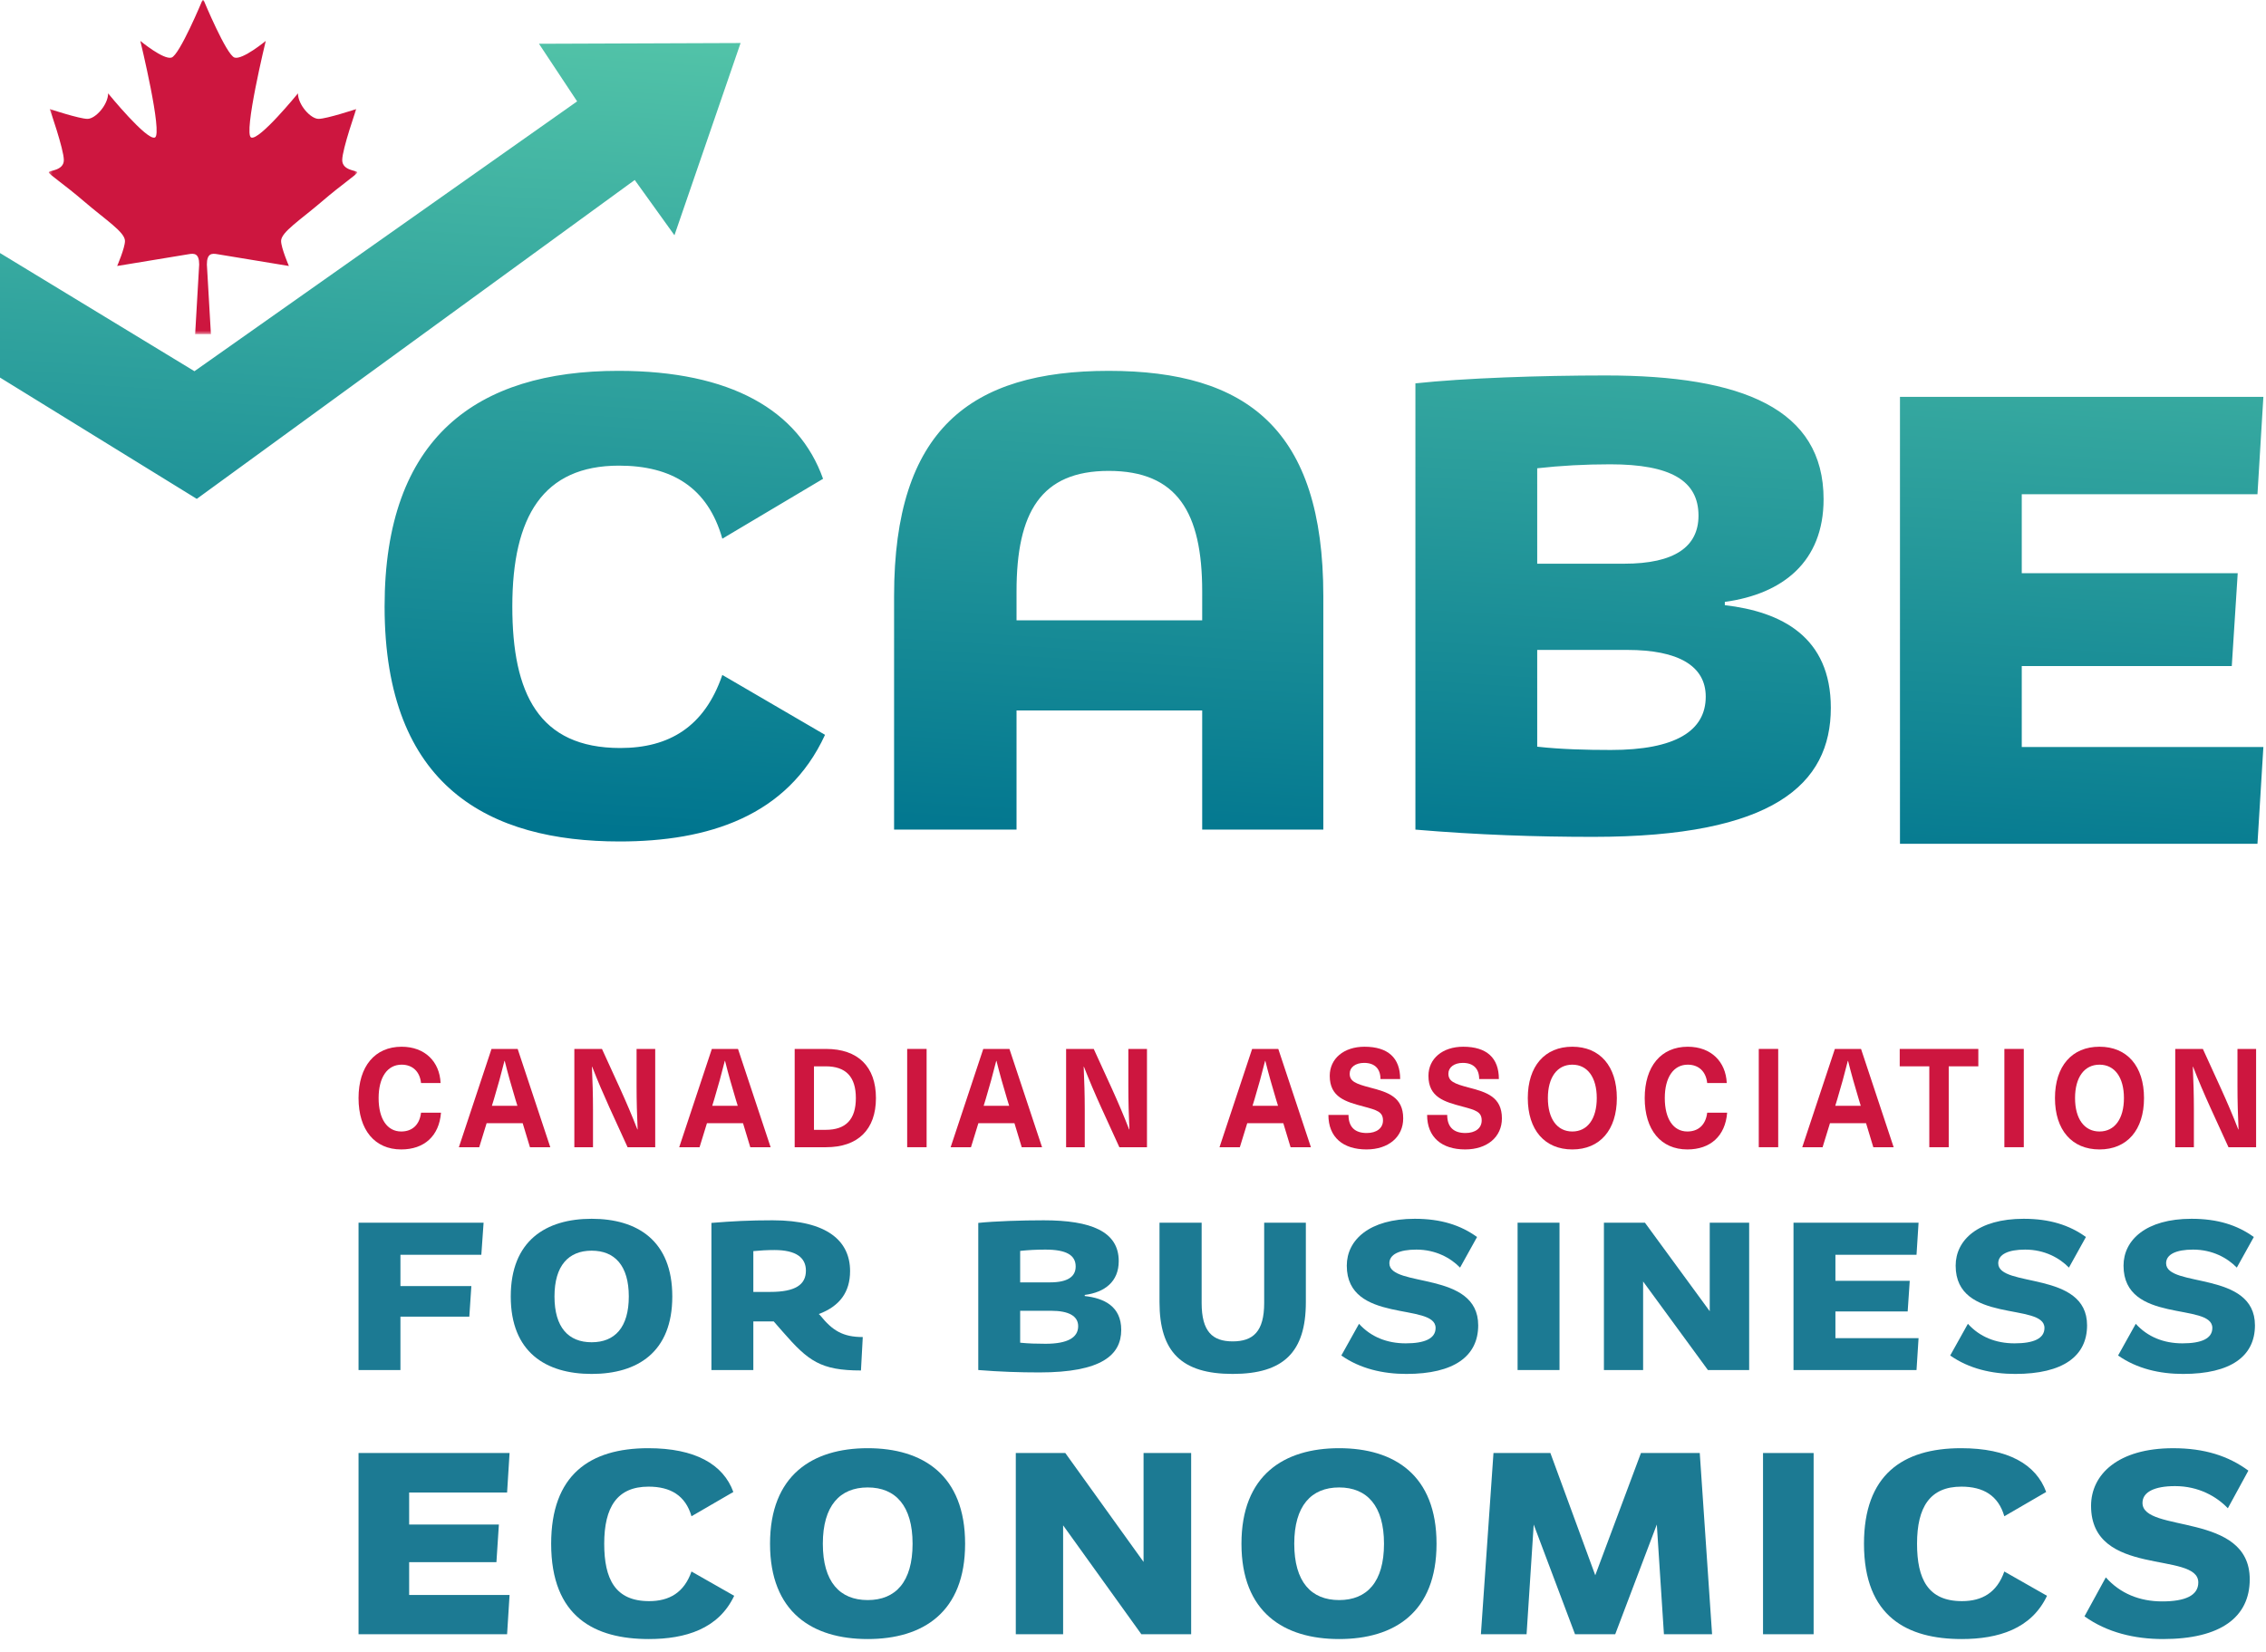 <svg width="668" height="487" viewBox="0 0 668 487" fill="none" xmlns="http://www.w3.org/2000/svg">
<mask id="mask0_6271_6139" style="mask-type:alpha" maskUnits="userSpaceOnUse" x="14" y="0" width="92" height="99">
<path fill-rule="evenodd" clip-rule="evenodd" d="M14.371 0.002H105.333V98.52H14.371V0.002Z" fill="white"/>
</mask>
<g mask="url(#mask0_6271_6139)">
<path fill-rule="evenodd" clip-rule="evenodd" d="M62.175 98.521L60.987 77.99C60.987 74.663 62.471 74.663 64.103 74.955C65.735 75.242 85.162 78.426 85.162 78.426C85.162 78.426 82.862 73.073 82.862 71.048C82.862 68.448 88.578 64.833 94.806 59.485C101.034 54.133 105.333 51.389 105.333 50.809C105.333 50.23 100.886 50.374 100.886 47.195C100.886 44.015 105.037 32.156 105.037 32.156C105.037 32.156 96.286 35.048 93.914 35.048C91.542 35.048 87.834 30.858 87.834 27.531C87.834 27.531 76.415 41.554 74.043 40.544C71.667 39.534 78.343 12.061 78.343 12.061C78.343 12.061 71.519 17.701 69.147 16.978C66.771 16.255 60.099 0.206 60.099 0.206C60.099 0.206 59.99 -0.001 59.854 -0.001C59.711 -0.001 59.609 0.206 59.609 0.206C59.609 0.206 52.933 16.255 50.557 16.978C48.185 17.701 41.366 12.061 41.366 12.061C41.366 12.061 48.038 39.534 45.666 40.544C43.294 41.554 31.874 27.531 31.874 27.531C31.874 30.858 28.162 35.048 25.791 35.048C23.419 35.048 14.667 32.156 14.667 32.156C14.667 32.156 18.819 44.015 18.819 47.195C18.819 50.374 14.371 50.23 14.371 50.809C14.371 51.389 18.671 54.133 24.903 59.485C31.13 64.833 36.842 68.448 36.842 71.048C36.842 73.073 34.542 78.426 34.542 78.426C34.542 78.426 53.969 75.242 55.601 74.955C57.233 74.663 58.717 74.663 58.717 77.99L57.529 98.521H62.175Z" fill="#CD163F"/>
</g>
<path fill-rule="evenodd" clip-rule="evenodd" d="M141.893 369.99H118.046V379.202H138.952L138.353 388.224H118.046V403.967H105.695V360.518H142.56L141.893 369.99Z" fill="#1C7A93"/>
<path fill-rule="evenodd" clip-rule="evenodd" d="M174.414 395.775C181.226 395.775 185.365 391.423 185.365 382.276C185.365 373.188 181.226 368.77 174.414 368.77C167.597 368.77 163.459 373.188 163.459 382.276C163.459 391.423 167.597 395.775 174.414 395.775ZM174.414 359.368C187.905 359.368 198.188 365.828 198.188 382.276C198.188 398.72 187.905 405.115 174.414 405.115C160.918 405.115 150.566 398.72 150.566 382.276C150.566 365.828 160.918 359.368 174.414 359.368Z" fill="#1C7A93"/>
<path fill-rule="evenodd" clip-rule="evenodd" d="M237.575 374.66C237.575 370.882 234.771 368.583 228.291 368.583C226.155 368.583 224.015 368.707 222.077 368.901V380.931H227.085C234.436 380.931 237.575 378.818 237.575 374.66ZM227.753 359.813C243.918 359.813 250.597 365.956 250.597 374.788C250.597 380.993 247.526 385.151 241.377 387.457L241.782 387.837C245.39 392.321 248.457 394.239 254.339 394.239L253.805 404.095C241.916 404.095 238.242 401.277 230.827 392.767L228.088 389.631H222.077V403.967H209.723V360.584C216.001 360.073 220.945 359.813 227.753 359.813Z" fill="#1C7A93"/>
<path fill-rule="evenodd" clip-rule="evenodd" d="M308.221 396.222C314.766 396.222 317.837 394.365 317.837 391.04C317.837 388.033 315.034 386.494 309.892 386.494H300.737V395.904C303.144 396.156 305.681 396.222 308.221 396.222ZM300.737 368.838V378.116H309.556C314.702 378.116 317.101 376.449 317.101 373.442C317.101 370.051 314.297 368.454 308.152 368.454C305.551 368.454 303.144 368.582 300.737 368.838ZM307.687 359.815C321.579 359.815 329.795 363.078 329.795 371.845C329.795 377.921 325.653 381.057 319.775 381.824V382.146C325.519 382.785 330.531 385.215 330.531 392.125C330.531 399.547 324.718 404.671 306.417 404.671C300.677 404.671 294.661 404.477 288.387 403.965V360.583C293.326 360.071 301.073 359.815 307.687 359.815Z" fill="#1C7A93"/>
<path fill-rule="evenodd" clip-rule="evenodd" d="M354.236 384.193C354.236 392.642 357.44 395.518 363.386 395.518C369.394 395.518 372.671 392.642 372.671 384.193V360.518H384.956V383.938C384.956 398.653 378.415 405.114 363.386 405.114C348.358 405.114 341.812 398.653 341.812 383.938V360.518H354.236V384.193Z" fill="#1C7A93"/>
<path fill-rule="evenodd" clip-rule="evenodd" d="M417.526 368.454C412.518 368.454 409.577 369.86 409.577 372.484C409.577 379.778 435.763 374.596 435.763 390.784C435.763 399.869 428.681 405.116 414.585 405.116C407.708 405.116 400.96 403.581 395.418 399.678L400.628 390.335C404.103 394.175 408.845 396.097 414.391 396.097C419.997 396.097 423.202 394.691 423.202 391.552C423.202 383.936 397.024 390.466 397.024 373.189C397.024 365.636 403.634 359.369 417.061 359.369C424.737 359.369 430.55 361.222 435.425 364.741L430.419 373.763C427.679 370.949 423.27 368.454 417.526 368.454Z" fill="#1C7A93"/>
<path fill-rule="evenodd" clip-rule="evenodd" d="M447.375 403.966H459.729V360.521H447.375V403.966Z" fill="#1C7A93"/>
<path fill-rule="evenodd" clip-rule="evenodd" d="M504.017 386.624V360.518H515.64V403.967H503.48L484.379 377.857V403.967H472.824V360.518H484.912L504.017 386.624Z" fill="#1C7A93"/>
<path fill-rule="evenodd" clip-rule="evenodd" d="M528.711 403.965V360.52H565.578L564.977 369.988H541.069V377.665H562.978L562.369 386.687H541.069V394.559H565.578L564.977 403.965H528.711Z" fill="#1C7A93"/>
<path fill-rule="evenodd" clip-rule="evenodd" d="M597.014 368.454C592.008 368.454 589.065 369.86 589.065 372.484C589.065 379.778 615.253 374.596 615.253 390.784C615.253 399.869 608.171 405.116 594.075 405.116C587.197 405.116 580.449 403.581 574.906 399.678L580.119 390.335C583.594 394.175 588.334 396.097 593.881 396.097C599.487 396.097 602.692 394.691 602.692 391.552C602.692 383.936 576.513 390.466 576.513 373.189C576.513 365.636 583.125 359.369 596.549 359.369C604.226 359.369 610.04 361.222 614.914 364.741L609.909 373.763C607.169 370.949 602.759 368.454 597.014 368.454Z" fill="#1C7A93"/>
<path fill-rule="evenodd" clip-rule="evenodd" d="M646.506 368.454C641.496 368.454 638.553 369.86 638.553 372.484C638.553 379.778 664.741 374.596 664.741 390.784C664.741 399.869 657.663 405.116 643.563 405.116C636.685 405.116 629.937 403.581 624.398 399.678L629.607 390.335C633.082 394.175 637.822 396.097 643.369 396.097C648.975 396.097 652.18 394.691 652.18 391.552C652.18 383.936 626.001 390.466 626.001 373.189C626.001 365.636 632.613 359.369 646.041 359.369C653.719 359.369 659.532 361.222 664.407 364.741L659.397 373.763C656.657 370.949 652.247 368.454 646.506 368.454Z" fill="#1C7A93"/>
<path fill-rule="evenodd" clip-rule="evenodd" d="M105.695 481.865V428.433H150.216L149.488 440.077H120.614V449.526H147.066L146.342 460.616H120.614V470.297H150.216L149.488 481.865H105.695Z" fill="#1C7A93"/>
<path fill-rule="evenodd" clip-rule="evenodd" d="M191.266 483.285C175.377 483.285 162.477 476.829 162.477 455.187C162.477 434.965 173.767 427.013 191.105 427.013C204.895 427.013 213.205 431.735 216.185 439.92L203.847 447.082C202.076 440.948 197.635 438.348 191.185 438.348C181.912 438.348 178.119 444.402 178.119 455.187C178.119 465.579 181.346 472.107 191.351 472.107C197.316 472.107 201.671 469.587 203.847 463.372L216.432 470.534C211.834 480.292 202.076 483.285 191.266 483.285Z" fill="#1C7A93"/>
<path fill-rule="evenodd" clip-rule="evenodd" d="M255.793 471.794C264.019 471.794 269.021 466.442 269.021 455.187C269.021 444.013 264.019 438.584 255.793 438.584C247.568 438.584 242.565 444.013 242.565 455.187C242.565 466.442 247.568 471.794 255.793 471.794ZM255.793 427.013C272.083 427.013 284.506 434.965 284.506 455.187C284.506 475.413 272.083 483.285 255.793 483.285C239.504 483.285 227 475.413 227 455.187C227 434.965 239.504 427.013 255.793 427.013Z" fill="#1C7A93"/>
<path fill-rule="evenodd" clip-rule="evenodd" d="M337.111 460.54V428.433H351.144V481.865H336.464L313.401 449.758V481.865H299.449V428.433H314.044L337.111 460.54Z" fill="#1C7A93"/>
<path fill-rule="evenodd" clip-rule="evenodd" d="M394.766 471.794C402.992 471.794 407.994 466.442 407.994 455.187C407.994 444.013 402.992 438.584 394.766 438.584C386.54 438.584 381.538 444.013 381.538 455.187C381.538 466.442 386.54 471.794 394.766 471.794ZM394.766 427.013C411.055 427.013 423.48 434.965 423.48 455.187C423.48 475.413 411.055 483.285 394.766 483.285C378.476 483.285 365.973 475.413 365.973 455.187C365.973 434.965 378.476 427.013 394.766 427.013Z" fill="#1C7A93"/>
<path fill-rule="evenodd" clip-rule="evenodd" d="M470.271 464.476L483.741 428.433H501.076L504.707 481.865H490.514L488.417 449.522L476.157 481.865H464.302L452.126 449.522L450.024 481.865H436.559L440.266 428.433H457.042L470.271 464.476Z" fill="#1C7A93"/>
<path fill-rule="evenodd" clip-rule="evenodd" d="M519.727 481.869H534.642V428.433H519.727V481.869Z" fill="#1C7A93"/>
<path fill-rule="evenodd" clip-rule="evenodd" d="M578.276 483.285C562.387 483.285 549.488 476.829 549.488 455.187C549.488 434.965 560.781 427.013 578.115 427.013C591.906 427.013 600.218 431.735 603.199 439.92L590.858 447.082C589.086 440.948 584.647 438.348 578.195 438.348C568.924 438.348 565.131 444.402 565.131 455.187C565.131 465.579 568.357 472.107 578.364 472.107C584.326 472.107 588.685 469.587 590.858 463.372L603.444 470.534C598.844 480.292 589.086 483.285 578.276 483.285Z" fill="#1C7A93"/>
<path fill-rule="evenodd" clip-rule="evenodd" d="M641.191 438.191C635.141 438.191 631.59 439.92 631.59 443.146C631.59 452.122 663.205 445.742 663.205 465.655C663.205 476.829 654.657 483.285 637.64 483.285C629.332 483.285 621.189 481.391 614.492 476.593L620.783 465.101C624.977 469.824 630.702 472.187 637.399 472.187C644.172 472.187 648.044 470.458 648.044 466.598C648.044 457.233 616.429 465.262 616.429 444.017C616.429 434.724 624.415 427.017 640.625 427.017C649.896 427.017 656.919 429.296 662.804 433.625L656.754 444.723C653.448 441.256 648.125 438.191 641.191 438.191Z" fill="#1C7A93"/>
<path fill-rule="evenodd" clip-rule="evenodd" d="M129.882 319.342H124.118C123.77 315.964 121.626 313.926 118.394 313.926C114.187 313.926 111.613 317.672 111.613 323.777C111.613 329.924 114.146 333.628 118.277 333.628C121.549 333.628 123.693 331.637 124.118 328.094H130C129.458 334.972 125.056 338.921 118.277 338.921C110.485 338.921 105.695 333.18 105.695 323.777C105.695 314.417 110.526 308.637 118.394 308.637C125.247 308.637 129.611 313.03 129.882 319.342Z" fill="#CD163F"/>
<path fill-rule="evenodd" clip-rule="evenodd" d="M151.94 324.145C150.812 320.399 149.72 316.573 148.789 312.827H148.708C147.773 316.573 146.722 320.399 145.593 324.145L145.007 326.056H152.527L151.94 324.145ZM143.449 331.189L141.269 338.271H135.273L144.893 309.284H152.604L162.224 338.271H156.228L154.084 331.189H143.449Z" fill="#CD163F"/>
<path fill-rule="evenodd" clip-rule="evenodd" d="M185.012 338.27L179.636 326.504C177.884 322.64 176.133 318.568 174.572 314.539H174.495C174.689 318.729 174.81 322.923 174.81 327.117V338.27H169.312V309.288H177.456L182.832 321.05C184.583 324.919 186.335 328.99 187.893 333.019H187.97C187.779 328.825 187.658 324.631 187.658 320.441V309.288H193.152V338.27H185.012Z" fill="#CD163F"/>
<path fill-rule="evenodd" clip-rule="evenodd" d="M216.894 324.145C215.765 320.399 214.673 316.573 213.742 312.827H213.661C212.727 316.573 211.675 320.399 210.546 324.145L209.96 326.056H217.48L216.894 324.145ZM208.402 331.189L206.222 338.271H200.227L209.847 309.284H217.557L227.177 338.271H221.181L219.038 331.189H208.402Z" fill="#CD163F"/>
<path fill-rule="evenodd" clip-rule="evenodd" d="M239.953 333.14H243.416C249.379 333.14 252.3 330.049 252.3 323.779C252.3 317.509 249.379 314.415 243.416 314.415H239.953V333.14ZM243.497 309.286C252.923 309.286 258.222 314.495 258.222 323.779C258.222 333.059 252.923 338.268 243.497 338.268H234.266V309.286H243.497Z" fill="#CD163F"/>
<path fill-rule="evenodd" clip-rule="evenodd" d="M267.43 338.266H273.158V309.284H267.43V338.266Z" fill="#CD163F"/>
<path fill-rule="evenodd" clip-rule="evenodd" d="M296.909 324.145C295.78 320.399 294.688 316.573 293.758 312.827H293.677C292.742 316.573 291.69 320.399 290.562 324.145L289.975 326.056H297.496L296.909 324.145ZM288.418 331.189L286.237 338.271H280.242L289.862 309.284H297.572L307.192 338.271H301.197L299.053 331.189H288.418Z" fill="#CD163F"/>
<path fill-rule="evenodd" clip-rule="evenodd" d="M329.981 338.27L324.605 326.504C322.853 322.64 321.102 318.568 319.54 314.539H319.463C319.657 318.729 319.779 322.923 319.779 327.117V338.27H314.281V309.288H322.425L327.801 321.05C329.553 324.919 331.304 328.99 332.861 333.019H332.938C332.749 328.825 332.627 324.631 332.627 320.441V309.288H338.12V338.27H329.981Z" fill="#CD163F"/>
<path fill-rule="evenodd" clip-rule="evenodd" d="M376.167 324.145C375.038 320.399 373.946 316.573 373.016 312.827H372.934C372 316.573 370.948 320.399 369.82 324.145L369.233 326.056H376.753L376.167 324.145ZM367.675 331.189L365.495 338.271H359.5L369.12 309.284H376.83L386.45 338.271H380.455L378.311 331.189H367.675Z" fill="#CD163F"/>
<path fill-rule="evenodd" clip-rule="evenodd" d="M412.759 318.161H406.954C406.954 315.151 405.279 313.401 402.124 313.401C399.591 313.401 397.876 314.703 397.876 316.576C397.876 318.812 399.55 319.544 403.916 320.685C409.134 322.03 413.653 323.45 413.653 329.762C413.653 335.259 409.292 338.92 402.827 338.92C395.93 338.92 391.605 335.339 391.605 328.743H397.528C397.528 332.248 399.356 334.079 402.9 334.079C405.825 334.079 407.694 332.654 407.694 330.375C407.694 327.809 405.902 327.323 401.97 326.262C396.747 324.879 391.998 323.577 391.998 317.223C391.998 312.137 396.165 308.636 402.241 308.636C409.175 308.636 412.759 311.934 412.759 318.161Z" fill="#CD163F"/>
<path fill-rule="evenodd" clip-rule="evenodd" d="M441.856 318.161H436.051C436.051 315.151 434.377 313.401 431.223 313.401C428.69 313.401 426.974 314.703 426.974 316.576C426.974 318.812 428.648 319.544 433.011 320.685C438.233 322.03 442.752 323.45 442.752 329.762C442.752 335.259 438.389 338.92 431.925 338.92C425.029 338.92 420.703 335.339 420.703 328.743H426.627C426.627 332.248 428.454 334.079 431.997 334.079C434.922 334.079 436.791 332.654 436.791 330.375C436.791 327.809 434.998 327.323 431.066 326.262C425.845 324.879 421.095 323.577 421.095 317.223C421.095 312.137 425.262 308.636 431.337 308.636C438.271 308.636 441.856 311.934 441.856 318.161Z" fill="#CD163F"/>
<path fill-rule="evenodd" clip-rule="evenodd" d="M456.302 323.778C456.302 329.883 459.033 333.629 463.506 333.629C467.988 333.629 470.715 329.883 470.715 323.778C470.715 317.673 467.988 313.927 463.506 313.927C459.033 313.927 456.302 317.673 456.302 323.778ZM476.634 323.778C476.634 333.181 471.649 338.922 463.506 338.922C455.372 338.922 450.383 333.181 450.383 323.778C450.383 314.375 455.372 308.634 463.506 308.634C471.649 308.634 476.634 314.375 476.634 323.778Z" fill="#CD163F"/>
<path fill-rule="evenodd" clip-rule="evenodd" d="M509.035 319.342H503.268C502.922 315.964 500.778 313.926 497.544 313.926C493.337 313.926 490.767 317.672 490.767 323.777C490.767 329.924 493.295 333.628 497.425 333.628C500.698 333.628 502.846 331.637 503.268 328.094H509.149C508.608 334.972 504.207 338.921 497.425 338.921C489.638 338.921 484.848 333.18 484.848 323.777C484.848 314.417 489.676 308.637 497.544 308.637C504.397 308.637 508.76 313.03 509.035 319.342Z" fill="#CD163F"/>
<path fill-rule="evenodd" clip-rule="evenodd" d="M518.473 338.266H524.201V309.284H518.473V338.266Z" fill="#CD163F"/>
<path fill-rule="evenodd" clip-rule="evenodd" d="M547.955 324.145C546.826 320.399 545.731 316.573 544.801 312.827H544.721C543.787 316.573 542.734 320.399 541.605 324.145L541.022 326.056H548.539L547.955 324.145ZM539.461 331.189L537.284 338.271H531.289L540.907 309.284H548.619L558.237 338.271H552.242L550.099 331.189H539.461Z" fill="#CD163F"/>
<path fill-rule="evenodd" clip-rule="evenodd" d="M574.47 314.416V338.269H568.745V314.416H560.023V309.287H583.196V314.416H574.47Z" fill="#CD163F"/>
<path fill-rule="evenodd" clip-rule="evenodd" d="M590.875 338.266H596.6V309.284H590.875V338.266Z" fill="#CD163F"/>
<path fill-rule="evenodd" clip-rule="evenodd" d="M611.708 323.778C611.708 329.883 614.439 333.629 618.912 333.629C623.394 333.629 626.121 329.883 626.121 323.778C626.121 317.673 623.394 313.927 618.912 313.927C614.439 313.927 611.708 317.673 611.708 323.778ZM632.04 323.778C632.04 333.181 627.055 338.922 618.912 338.922C610.778 338.922 605.789 333.181 605.789 323.778C605.789 314.375 610.778 308.634 618.912 308.634C627.055 308.634 632.04 314.375 632.04 323.778Z" fill="#CD163F"/>
<path fill-rule="evenodd" clip-rule="evenodd" d="M656.944 338.27L651.566 326.504C649.816 322.64 648.066 318.568 646.505 314.539H646.425C646.62 318.729 646.742 322.923 646.742 327.117V338.27H641.246V309.288H649.389L654.762 321.05C656.517 324.919 658.267 328.99 659.823 333.019H659.904C659.713 328.825 659.591 324.631 659.591 320.441V309.288H665.083V338.27H656.944Z" fill="#CD163F"/>
<path fill-rule="evenodd" clip-rule="evenodd" d="M218.318 12.687L198.823 69.365L187.116 53.071L58.01 147.098L0 111.326V74.612L57.321 109.454L170.133 29.89L158.887 12.906L218.318 12.687ZM182.855 220.556C158.79 220.556 151.028 204.44 151.028 178.832C151.028 152.238 160.148 137.297 182.466 137.297C197.995 137.297 208.666 143.698 212.936 158.838L242.633 141.178C235.45 120.995 215.46 109.347 182.272 109.347C140.547 109.347 113.375 128.951 113.375 178.832C113.375 232.2 144.428 248.113 182.661 248.113C208.666 248.113 232.148 240.74 243.212 216.671L212.936 199.011C207.694 214.341 197.217 220.556 182.855 220.556ZM354.397 182.902H299.667V174.362C299.667 151.075 306.85 138.848 326.835 138.848C347.023 138.848 354.397 151.075 354.397 174.362V182.902ZM326.835 109.35C286.083 109.35 263.57 126.621 263.57 175.723V244.62H299.667V209.491H354.397V244.62H390.105V175.723C390.105 126.621 367.596 109.35 326.835 109.35ZM453.158 220.166C460.142 220.94 467.515 221.134 474.893 221.134C493.914 221.134 502.839 215.507 502.839 205.415C502.839 196.296 494.688 191.637 479.742 191.637H453.158V220.166ZM474.699 136.907C467.131 136.907 460.142 137.296 453.158 138.074V166.214H478.774C493.72 166.214 500.704 161.166 500.704 152.043C500.704 141.761 492.557 136.907 474.699 136.907ZM508.466 177.473V178.437C525.158 180.378 539.714 187.755 539.714 208.713C539.714 231.23 522.828 246.755 469.655 246.755C452.963 246.755 435.498 246.172 417.252 244.62V113.037C431.617 111.481 454.13 110.707 473.341 110.707C513.709 110.707 537.579 120.604 537.579 147.193C537.579 165.631 525.547 175.139 508.466 177.473ZM596 196.391H657.912L659.663 169.02H596V145.737H665.484L667.226 117.017H560.097V248.791H665.484L667.226 220.261H596V196.391Z" fill="url(#paint0_linear_6271_6139)"/>
<defs>
<linearGradient id="paint0_linear_6271_6139" x1="31.601" y1="-7.911" x2="16.637" y2="234.457" gradientUnits="userSpaceOnUse">
<stop stop-color="#55C6A9"/>
<stop offset="1" stop-color="#00758F"/>
</linearGradient>
</defs>
</svg>
